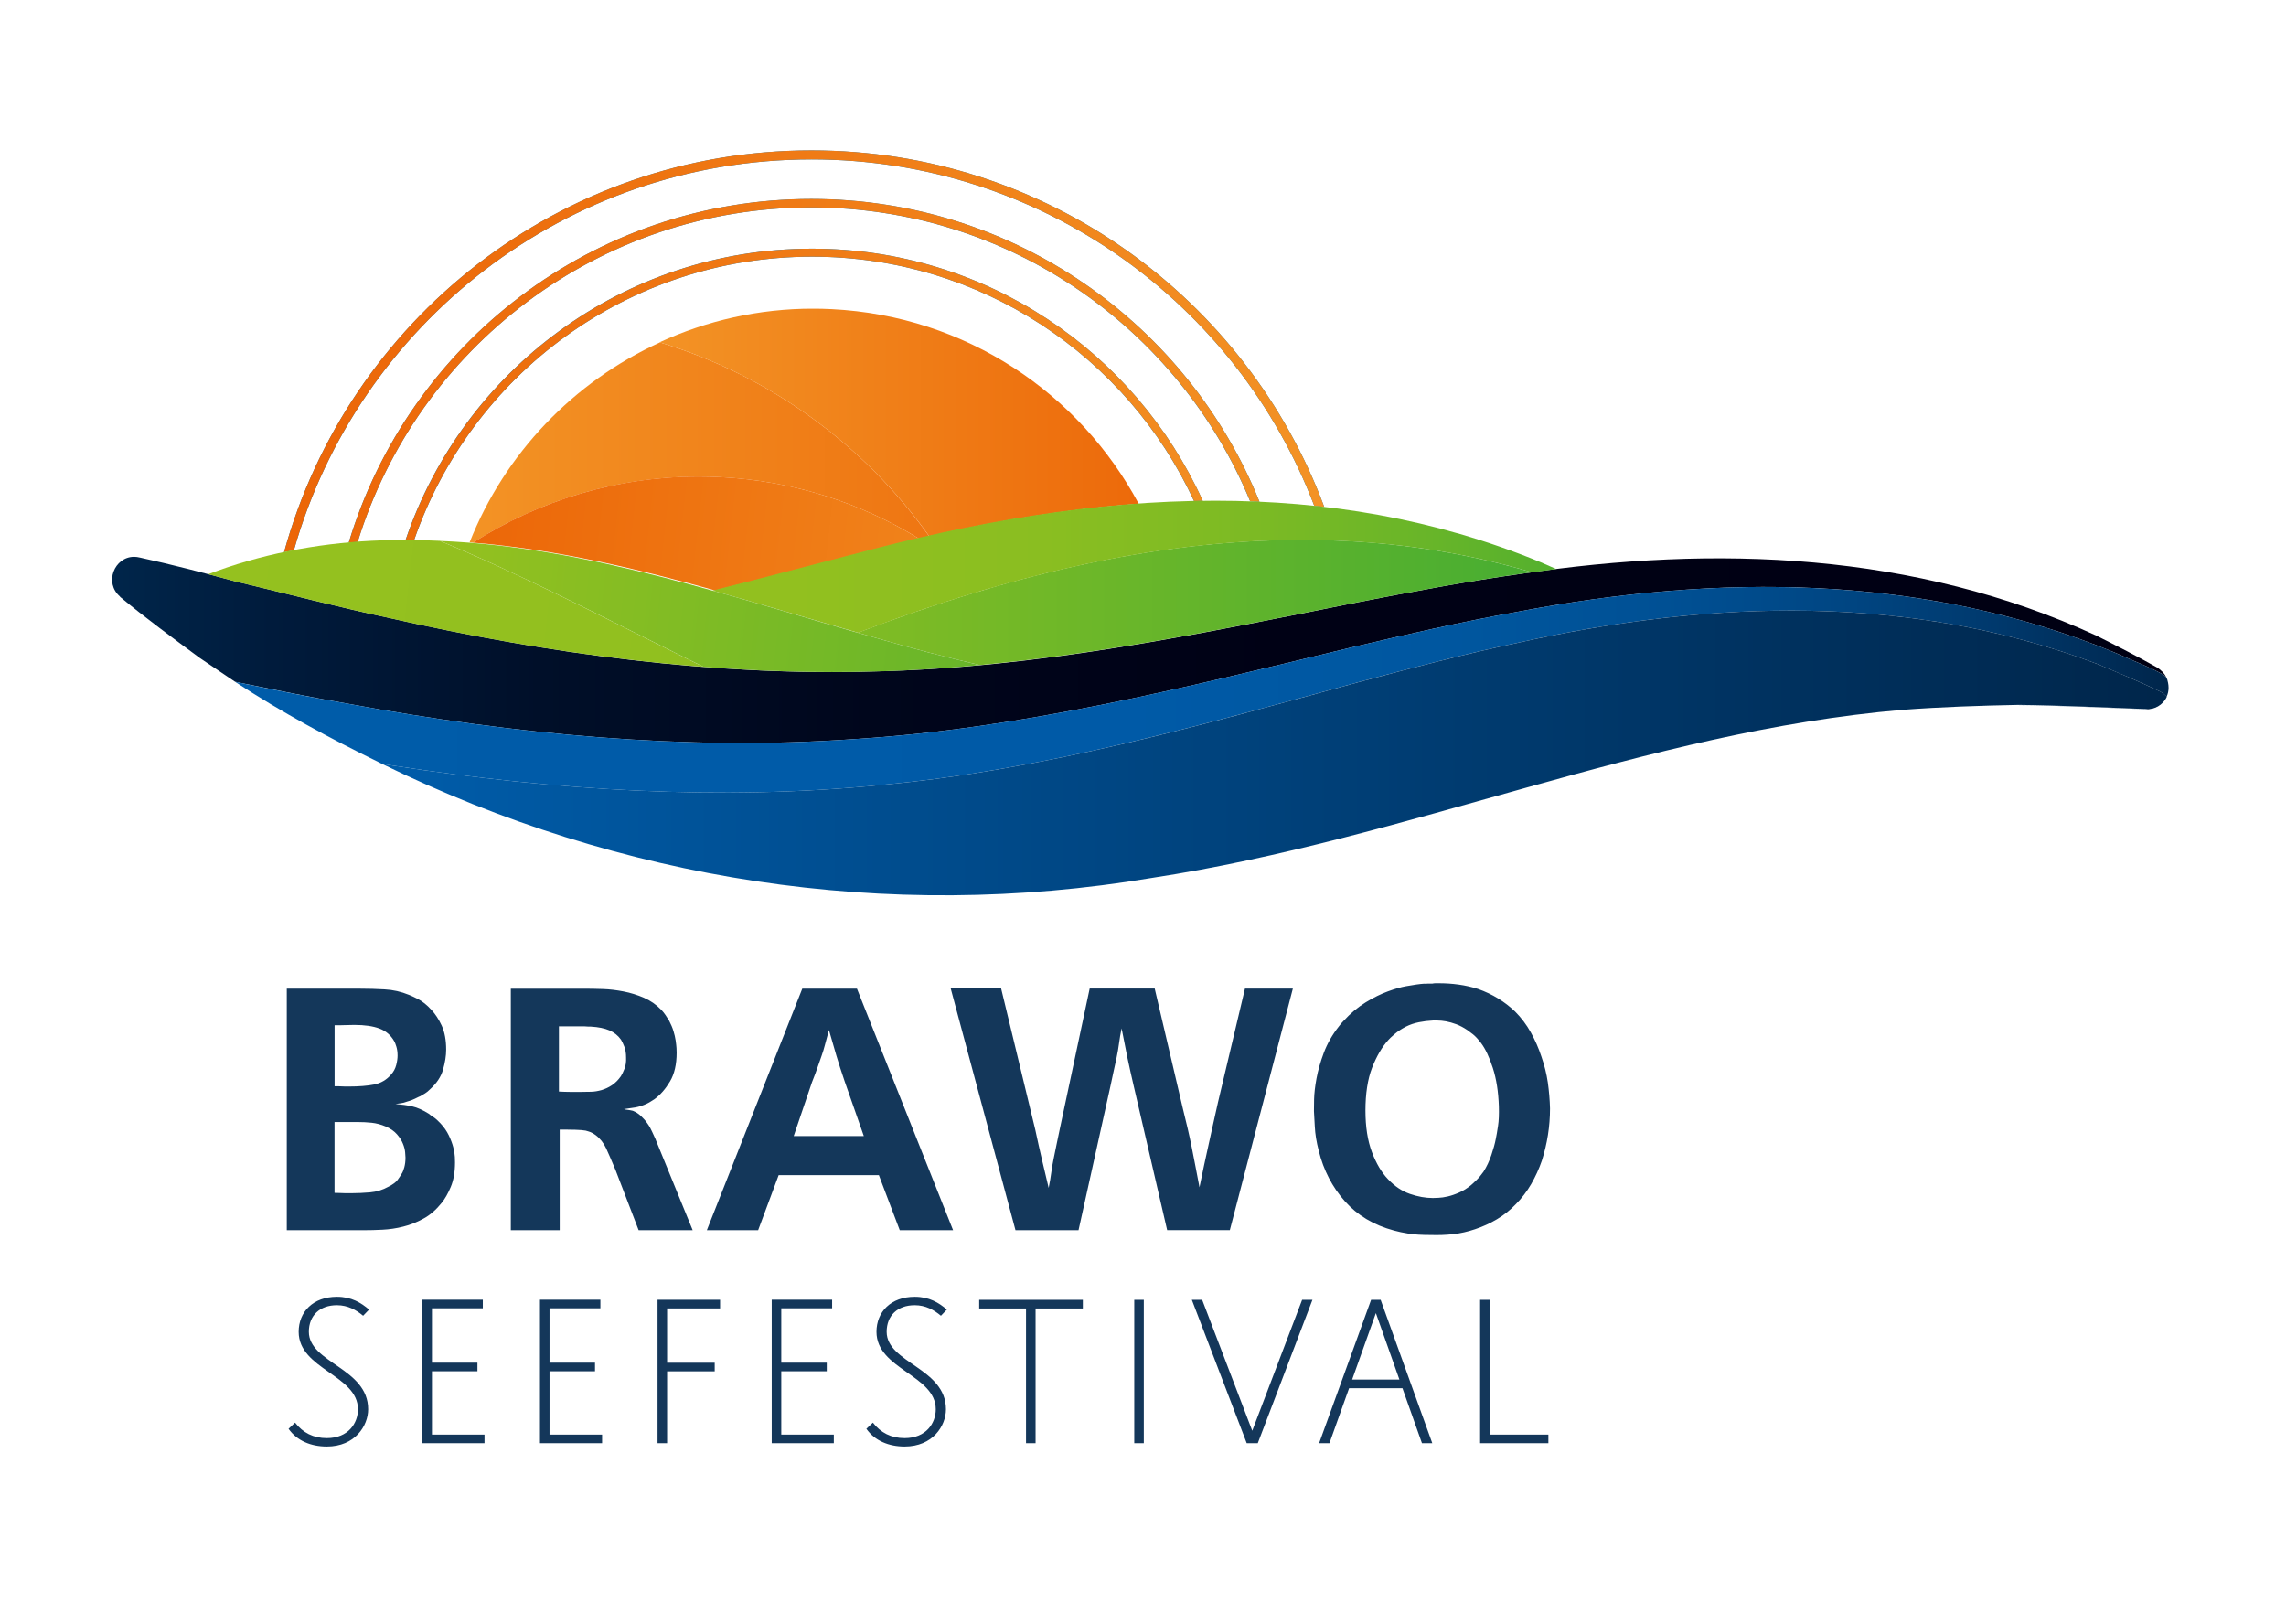 <?xml version="1.0" encoding="UTF-8"?> <svg xmlns="http://www.w3.org/2000/svg" xmlns:xlink="http://www.w3.org/1999/xlink" id="Ebene_2" viewBox="0 0 323.15 229.61"><defs><style>.cls-1{fill:none;}.cls-2{clip-path:url(#clippath);}.cls-3{fill:url(#Unbenannter_Verlauf_13-2);}.cls-4{fill:url(#Unbenannter_Verlauf_10-3);}.cls-5{fill:url(#Unbenannter_Verlauf_10-2);}.cls-6{fill:url(#Unbenannter_Verlauf_10-4);}.cls-7{fill:url(#Unbenannter_Verlauf_12-2);}.cls-8{fill:#0078c1;}.cls-9{fill:#14375a;}.cls-10{clip-path:url(#clippath-1);}.cls-11{clip-path:url(#clippath-4);}.cls-12{clip-path:url(#clippath-3);}.cls-13{clip-path:url(#clippath-2);}.cls-14{clip-path:url(#clippath-7);}.cls-15{clip-path:url(#clippath-8);}.cls-16{clip-path:url(#clippath-6);}.cls-17{clip-path:url(#clippath-5);}.cls-18{clip-path:url(#clippath-9);}.cls-19{clip-path:url(#clippath-14);}.cls-20{clip-path:url(#clippath-13);}.cls-21{clip-path:url(#clippath-12);}.cls-22{clip-path:url(#clippath-10);}.cls-23{clip-path:url(#clippath-15);}.cls-24{clip-path:url(#clippath-16);}.cls-25{clip-path:url(#clippath-11);}.cls-26{fill:url(#Unbenannter_Verlauf_3-2);}.cls-27{fill:url(#Unbenannter_Verlauf_12);}.cls-28{fill:url(#Unbenannter_Verlauf_13);}.cls-29{fill:url(#Unbenannter_Verlauf_10);}.cls-30{fill:url(#Unbenannter_Verlauf_3);}.cls-31{fill:url(#Unbenannter_Verlauf_6);}.cls-32{fill:url(#Unbenannter_Verlauf_5);}.cls-33{fill:url(#Unbenannter_Verlauf);}</style><clipPath id="clippath"><path class="cls-1" d="m303.25,100.25c.92,0,1.69-.32,2.25-.83-.54.41-1.27.71-2.25.83m3.13-4.11v-.04c-.02-.07-.05-.14-.08-.21.03.09.06.17.08.25M16.96,84.36c3.44,2.87,7.67,5.98,11.27,8.64l5.01,3.38c5.4,1.1,10.8,2.21,16.17,3.14,23.23,4.29,47.51,6.61,71,4.98,24-1.48,46.65-7.19,70.43-12.93,7.73-1.82,15.77-3.67,23.6-5.07,28.23-5.39,57.43-5.43,84.42,5.71,2.41,1.1,6.93,2.82,7.39,3.57-.27-.56-.72-1.07-1.4-1.47-2.77-1.57-5.63-3.01-8.51-4.46-25.63-11.79-53.83-12.86-81.29-8.74-7.61,1.05-15.45,2.54-22.98,4-23.18,4.64-45.27,9.29-68.5,9.8-22.74.67-46.09-2.49-68.36-7.52-7.31-1.55-14.66-3.48-21.97-5.22-4.29-1.16-9.11-2.41-13.45-3.35-.29-.07-.57-.11-.83-.11-2.8,0-4.28,3.68-1.98,5.63"></path></clipPath><linearGradient id="Unbenannter_Verlauf" x1="0" y1="229.55" x2="1" y2="229.55" gradientTransform="translate(15.83 66799.92) scale(290.6 -290.6)" gradientUnits="userSpaceOnUse"><stop offset="0" stop-color="#00264b"></stop><stop offset=".08" stop-color="#001b3c"></stop><stop offset=".21" stop-color="#000f29"></stop><stop offset=".37" stop-color="#00061c"></stop><stop offset=".57" stop-color="#000115"></stop><stop offset="1" stop-color="#000013"></stop></linearGradient><clipPath id="clippath-1"><path class="cls-1" d="m66.38,76.67c.17.01.33.03.5.04,10.06-6.42,22.12-9.9,34.95-9.26,10.3.51,19.84,3.64,28.06,8.68.48-.11.97-.23,1.45-.34-9.2-12.91-22.51-22.69-38.05-27.39-12.18,5.55-21.92,15.67-26.91,28.27"></path></clipPath><linearGradient id="Unbenannter_Verlauf_3" x1="0" y1="229.4" x2="1" y2="229.4" gradientTransform="translate(66.18 23180.28) scale(100.77 -100.77)" gradientUnits="userSpaceOnUse"><stop offset="0" stop-color="#f39325"></stop><stop offset="1" stop-color="#ec6608"></stop></linearGradient><clipPath id="clippath-2"><path class="cls-1" d="m93.25,48.39c15.55,4.7,28.89,14.48,38.1,27.4,9.8-2.23,19.71-3.85,29.62-4.58-8.35-15.6-24.42-26.56-43.38-27.51-.88-.04-1.76-.07-2.64-.07-7.72,0-15.07,1.7-21.7,4.75"></path></clipPath><linearGradient id="Unbenannter_Verlauf_3-2" x1="0" y1="229.37" x2="1" y2="229.37" gradientTransform="translate(93.24 17000.95) scale(73.86 -73.86)" xlink:href="#Unbenannter_Verlauf_3"></linearGradient><clipPath id="clippath-3"><path class="cls-1" d="m66.88,76.71c11.75.95,23.31,3.71,34.69,6.89-.15-.04-.3-.09-.45-.13,6.56-1.62,13.11-3.38,19.79-5.1,2.98-.8,5.97-1.54,8.97-2.25-8.21-5.03-17.75-8.16-28.05-8.68-1.01-.05-2.02-.08-3.02-.08-11.7,0-22.67,3.42-31.93,9.33"></path></clipPath><linearGradient id="Unbenannter_Verlauf_10" x1="0" y1="229.26" x2="1" y2="229.26" gradientTransform="translate(-23783.17 41.99) rotate(90) scale(104.17 -104.17)" gradientUnits="userSpaceOnUse"><stop offset="0" stop-color="#ec6608"></stop><stop offset="1" stop-color="#f39325"></stop></linearGradient><clipPath id="clippath-4"><path class="cls-1" d="m285.17,99.66c6,.07,11.99.38,18.07.59.02,0,.04-.01.06-.01-6.03-.22-11.99-.52-17.94-.59-.06,0-.12,0-.19,0m20.98-.91s.02-.04.03-.06c-.01.02-.02.04-.03.06m.03-.06s.02-.04.03-.06c-.01.02-.02.04-.03.06m-91.75-12.18c-7.83,1.4-15.87,3.25-23.6,5.07-23.78,5.74-46.43,11.45-70.43,12.93-23.49,1.63-47.76-.69-71-4.98-5.37-.92-10.78-2.03-16.17-3.14,6.59,4.32,13.36,7.96,20.36,11.39l.43.22c.57.08,1.14.18,1.71.26,22.56,3.46,46.08,4.99,68.72,2.72,23.14-2.13,44.85-8.32,67.65-14.56,7.41-1.98,15.13-4.01,22.65-5.59,27.1-6.03,55.32-6.93,81.7,3.03,2.98,1.25,5.93,2.48,8.8,3.85.49.24.65.44,1.03.76.36-.76.36-1.68-.01-2.65-.37-.74-4.98-2.49-7.42-3.6-15.88-6.56-32.53-9.24-49.3-9.24-11.72,0-23.5,1.31-35.11,3.53"></path></clipPath><linearGradient id="Unbenannter_Verlauf_5" x1="0" y1="229.54" x2="1" y2="229.54" gradientTransform="translate(33.24 62806.48) scale(273.19 -273.19)" gradientUnits="userSpaceOnUse"><stop offset="0" stop-color="#005ca9"></stop><stop offset=".46" stop-color="#005aa7"></stop><stop offset=".62" stop-color="#0057a0"></stop><stop offset=".74" stop-color="#005094"></stop><stop offset=".83" stop-color="#004683"></stop><stop offset=".91" stop-color="#00396d"></stop><stop offset=".98" stop-color="#002a53"></stop><stop offset="1" stop-color="#00264b"></stop></linearGradient><clipPath id="clippath-5"><path class="cls-1" d="m214.76,90.82c-7.52,1.58-15.24,3.61-22.65,5.59-22.8,6.24-44.51,12.43-67.65,14.56-22.64,2.26-46.15.74-68.72-2.72-.57-.08-1.14-.17-1.71-.26,33.52,16.42,71.2,22.41,108.74,16.12,36.56-5.56,69.67-20.66,106.19-23.77,5.47-.41,10.88-.59,16.4-.7,6.07.07,12.14.38,18.3.6,1.46-.04,2.36-1.07,2.65-1.77-.39-.33-.55-.53-1.05-.77-2.88-1.37-5.82-2.61-8.8-3.85-14.08-5.32-28.69-7.54-43.37-7.54-12.82,0-25.7,1.7-38.34,4.51"></path></clipPath><linearGradient id="Unbenannter_Verlauf_6" x1="0" y1="229.51" x2="1" y2="229.51" gradientTransform="translate(54.04 58035.67) scale(252.4 -252.4)" gradientUnits="userSpaceOnUse"><stop offset="0" stop-color="#005ca9"></stop><stop offset="1" stop-color="#00264b"></stop></linearGradient><clipPath id="clippath-6"><path class="cls-1" d="m116.2,94.98c-.74,0-1.48-.02-2.22-.03.74.01,1.48.03,2.22.03m-9.06-.23c.55.03,1.1.03,1.64.05-.53-.02-1.06-.04-1.6-.07-.02,0-.03.01-.05.02m24.09-.17c2.44-.15,4.86-.35,7.27-.57-2.42.22-4.84.42-7.27.57m-9.96-5.14c.87.25,1.75.5,2.62.75,4.86,1.42,9.74,2.69,14.62,3.82,17.89-1.65,35.39-5.27,53.54-8.9,7.53-1.46,15.37-2.94,22.98-4,.52-.08,1.03-.14,1.55-.21-.06-.02-.11-.04-.17-.05-10.78-3.16-21.61-4.54-32.38-4.54-21.35,0-42.5,5.42-62.78,13.13"></path></clipPath><linearGradient id="Unbenannter_Verlauf_13" x1="0" y1="229.51" x2="1" y2="229.51" gradientTransform="translate(85.41 35616.18) scale(154.81 -154.81)" gradientUnits="userSpaceOnUse"><stop offset="0" stop-color="#95c11f"></stop><stop offset="1" stop-color="#3aaa35"></stop></linearGradient><clipPath id="clippath-7"><rect class="cls-1" width="323.15" height="229.61"></rect></clipPath><clipPath id="clippath-8"><path class="cls-1" d="m57.33,76.34c.4,0,.81,0,1.21,0,8.07-23.31,30.2-40.06,56.25-40.06,23.95,0,44.56,14.16,54.01,34.55.41-.01.82-.03,1.23-.04-9.53-21.01-30.66-35.64-55.23-35.64-26.69,0-49.34,17.24-57.46,41.19"></path></clipPath><linearGradient id="Unbenannter_Verlauf_10-2" y1="229.33" y2="229.33" gradientTransform="translate(-33842.15 -14.48) rotate(90) scale(148.07 -148.07)" xlink:href="#Unbenannter_Verlauf_10"></linearGradient><clipPath id="clippath-9"><rect class="cls-1" width="323.15" height="229.61"></rect></clipPath><clipPath id="clippath-10"><path class="cls-1" d="m49.3,76.7c.42-.04.84-.07,1.27-.11,8.47-27.38,33.97-47.27,64.13-47.27,28.01,0,51.97,17.17,62.03,41.54.44.01.88.04,1.31.06-10.11-25.08-34.65-42.8-63.35-42.8-30.86,0-56.92,20.47-65.39,48.57"></path></clipPath><linearGradient id="Unbenannter_Verlauf_10-3" y1="229.35" y2="229.35" gradientTransform="translate(-33846.13 -17.74) rotate(90) scale(148.07 -148.07)" xlink:href="#Unbenannter_Verlauf_10"></linearGradient><clipPath id="clippath-11"><rect class="cls-1" width="323.15" height="229.61"></rect></clipPath><clipPath id="clippath-12"><path class="cls-1" d="m40.16,78.04c.46-.1.93-.19,1.39-.28,9.08-31.87,38.38-55.23,73.17-55.23,32.47,0,60.14,20.35,71.07,48.98.47.05.94.08,1.4.13-10.96-29.41-39.25-50.39-72.48-50.39-35.6,0-65.53,24.05-74.55,56.78"></path></clipPath><linearGradient id="Unbenannter_Verlauf_10-4" y1="229.39" y2="229.39" gradientTransform="translate(-33851.09 -20.21) rotate(90) scale(148.07 -148.07)" xlink:href="#Unbenannter_Verlauf_10"></linearGradient><clipPath id="clippath-13"><path class="cls-1" d="m120.49,78.38c-6.68,1.71-13.23,3.48-19.78,5.1,6.93,1.93,13.78,4.01,20.59,5.96,30.5-11.59,62.98-18,95.13-8.58.05.02.11.04.17.05,1.13-.16,2.27-.33,3.4-.47-.76-.33-1.51-.67-2.27-.99-14.98-6.17-30.43-8.67-45.95-8.67-17.18,0-34.44,3.06-51.29,7.61"></path></clipPath><linearGradient id="Unbenannter_Verlauf_12" x1="0" y1="229.53" x2="1" y2="229.53" gradientTransform="translate(50.95 43521.84) scale(189.26 -189.26)" gradientUnits="userSpaceOnUse"><stop offset="0" stop-color="#95c11f"></stop><stop offset=".32" stop-color="#92c01f"></stop><stop offset=".51" stop-color="#8abe21"></stop><stop offset=".67" stop-color="#7cba24"></stop><stop offset=".8" stop-color="#68b529"></stop><stop offset=".92" stop-color="#4eaf2f"></stop><stop offset="1" stop-color="#3aaa35"></stop></linearGradient><clipPath id="clippath-14"><path class="cls-1" d="m62.19,76.45s.09,0,.13,0c-.05,0-.09,0-.14-.01,0,0,0,0,0,0m-9.64,0c-7.88.4-15.75,1.92-23.12,4.73,1.3.34,2.57.68,3.8,1.01,7.31,1.74,14.67,3.66,21.97,5.22,14.46,3.26,29.37,5.72,44.27,6.87-1.5-.73-3-1.46-4.49-2.22-11.04-5.45-21.65-11-32.8-15.6-1.69-.08-3.39-.13-5.08-.13-1.51,0-3.03.04-4.56.12"></path></clipPath><linearGradient id="Unbenannter_Verlauf_12-2" y1="229.75" y2="229.75" gradientTransform="translate(-43419.61 47.68) rotate(90) scale(189.26 -189.26)" xlink:href="#Unbenannter_Verlauf_12"></linearGradient><clipPath id="clippath-15"><path class="cls-1" d="m62.18,76.45c11.15,4.6,21.77,10.15,32.81,15.6,1.49.76,2.99,1.49,4.49,2.22,8.06.62,16.11.88,24.09.65,5.03-.11,10.01-.45,14.96-.9-4.89-1.14-9.76-2.4-14.62-3.82-20.03-5.63-40.55-12.87-61.72-13.74Z"></path></clipPath><linearGradient id="Unbenannter_Verlauf_13-2" x1="0" y1="229.78" x2="1" y2="229.78" gradientTransform="translate(-35471.54 46.88) rotate(90) scale(154.81 -154.81)" xlink:href="#Unbenannter_Verlauf_13"></linearGradient><clipPath id="clippath-16"><rect class="cls-1" width="323.15" height="229.61"></rect></clipPath></defs><g id="Ebene_1-2"><g class="cls-2"><rect class="cls-33" x="14.67" y="77" width="291.72" height="29.13"></rect></g><g class="cls-10"><rect class="cls-30" x="66.38" y="48.4" width="64.96" height="28.31"></rect></g><g class="cls-13"><rect class="cls-26" x="93.25" y="43.64" width="67.72" height="32.16"></rect></g><g class="cls-12"><rect class="cls-29" x="86.97" y="43.31" width="22.83" height="64.36" transform="translate(12.86 165.29) rotate(-83.9)"></rect></g><g class="cls-11"><rect class="cls-32" x="33.24" y="82.97" width="273.41" height="30.26"></rect></g><g class="cls-17"><rect class="cls-31" x="54.04" y="86.31" width="252.28" height="44.09"></rect></g><g class="cls-16"><rect class="cls-28" x="107.14" y="76.31" width="109.46" height="18.67"></rect></g><g class="cls-14"><path class="cls-8" d="m170.02,70.79c-9.53-21.01-30.66-35.64-55.23-35.64-26.69,0-49.35,17.24-57.46,41.19.4,0,.81,0,1.21,0,8.07-23.31,30.19-40.06,56.25-40.06,23.95,0,44.56,14.16,54,34.55.41,0,.82-.03,1.23-.04"></path></g><g class="cls-15"><rect class="cls-5" x="87.21" y="-2.47" width="52.93" height="116.43" transform="translate(46.16 162.85) rotate(-83.9)"></rect></g><g class="cls-18"><path class="cls-8" d="m178.04,70.93c-10.11-25.08-34.65-42.8-63.35-42.8-30.86,0-56.92,20.47-65.39,48.57.42-.04.84-.07,1.26-.11,8.47-27.38,33.97-47.27,64.13-47.27,28.01,0,51.97,17.17,62.03,41.54.44.01.88.04,1.31.06"></path></g><g class="cls-22"><rect class="cls-4" x="82.69" y="-14.17" width="61.97" height="133.17" transform="translate(49.48 159.87) rotate(-83.9)"></rect></g><g class="cls-25"><path class="cls-8" d="m187.19,71.65c-10.96-29.41-39.24-50.39-72.48-50.39-35.6,0-65.53,24.05-74.55,56.78.46-.1.93-.19,1.39-.28,9.08-31.88,38.38-55.23,73.17-55.23,32.47,0,60.14,20.35,71.07,48.98.47.05.94.08,1.4.13"></path></g><g class="cls-21"><rect class="cls-6" x="77.63" y="-26.47" width="72.09" height="152.23" transform="translate(52.22 157.4) rotate(-83.9)"></rect></g><g class="cls-20"><rect class="cls-27" x="100.71" y="70.77" width="119.3" height="18.67"></rect></g><g class="cls-19"><rect class="cls-7" x="51.98" y="49.55" width="24.93" height="71.5" transform="translate(-26.92 140.8) rotate(-84.2)"></rect></g><g class="cls-23"><rect class="cls-3" x="87.19" y="46.88" width="26.33" height="77.84" transform="translate(4.85 176.96) rotate(-84.2)"></rect></g><g class="cls-24"><path class="cls-9" d="m209.23,204.01h9.65v-1.22h-8.3v-19.05h-1.35v20.27Zm-14.73-18.38l3.32,9.38h-6.68l3.35-9.38Zm6.51,18.38h1.46l-7.3-20.27h-1.35l-7.35,20.27h1.46l2.78-7.78h7.54l2.76,7.78Zm-24.78,0h1.57l7.73-20.27h-1.46l-7.05,18.51-7.08-18.51h-1.46l7.76,20.27Zm-15.89,0h1.35v-20.27h-1.35v20.27Zm-7.27-20.27h-14.65v1.22h6.62v19.05h1.35v-19.05h6.68v-1.22Zm-19.22,1.38c-1.13-.97-2.49-1.81-4.54-1.81-3.38,0-5.41,2.14-5.41,4.95,0,5.3,8.38,6.11,8.38,10.95,0,1.95-1.35,4.08-4.4,4.08-1.92,0-3.38-.76-4.49-2.19l-.92.87c1.19,1.7,3.19,2.51,5.41,2.51,3.97,0,5.84-2.92,5.84-5.27,0-5.84-8.38-6.54-8.38-10.95,0-2.3,1.54-3.76,3.97-3.76,1.54,0,2.73.68,3.7,1.49l.84-.87Zm-24.76,18.89h8.78v-1.22h-7.43v-8.95h6.43v-1.22h-6.43v-7.68h7.19v-1.22h-8.54v20.27Zm-16.14,0h1.35v-10.16h6.73v-1.22h-6.73v-7.68h7.49v-1.22h-8.84v20.27Zm-16.62,0h8.78v-1.22h-7.43v-8.95h6.43v-1.22h-6.43v-7.68h7.19v-1.22h-8.54v20.27Zm-16.62,0h8.78v-1.22h-7.43v-8.95h6.43v-1.22h-6.43v-7.68h7.19v-1.22h-8.54v20.27Zm-7.54-18.89c-1.13-.97-2.49-1.81-4.54-1.81-3.38,0-5.41,2.14-5.41,4.95,0,5.3,8.38,6.11,8.38,10.95,0,1.95-1.35,4.08-4.4,4.08-1.92,0-3.38-.76-4.49-2.19l-.92.87c1.19,1.7,3.19,2.51,5.41,2.51,3.97,0,5.84-2.92,5.84-5.27,0-5.84-8.38-6.54-8.38-10.95,0-2.3,1.54-3.76,3.97-3.76,1.54,0,2.73.68,3.7,1.49l.84-.87Z"></path><path class="cls-9" d="m201.34,139.05c-.32.02-.69.06-1.11.12-.26.03-.75.11-1.47.24-.73.13-1.58.37-2.56.73s-2.03.87-3.14,1.55c-1.11.68-2.17,1.56-3.17,2.66-.13.13-.23.24-.31.34-.08.1-.19.23-.31.39-.94,1.19-1.64,2.43-2.13,3.72-.48,1.29-.83,2.51-1.04,3.65-.21,1.14-.32,2.13-.34,2.95-.02.82-.02,1.38-.02,1.67.03.42.07,1.14.12,2.18.05,1.03.23,2.18.56,3.43.68,2.74,1.9,5.11,3.68,7.11,1.77,2,4.09,3.39,6.96,4.16.58.16,1.27.31,2.08.44.81.13,1.85.19,3.14.19,1.06.03,2.11,0,3.14-.12,1.03-.11,2.06-.35,3.1-.7,1.06-.35,2.09-.82,3.07-1.4.98-.58,1.88-1.29,2.68-2.13.84-.84,1.56-1.79,2.18-2.85.61-1.06,1.11-2.16,1.5-3.29.77-2.42,1.16-4.88,1.16-7.4-.03-1.22-.14-2.45-.31-3.68-.18-1.22-.48-2.43-.9-3.63-.39-1.19-.89-2.34-1.5-3.43-.61-1.1-1.35-2.08-2.22-2.95-1.48-1.42-3.22-2.48-5.22-3.19-.9-.29-1.82-.5-2.76-.63-.94-.13-1.87-.19-2.81-.19h-.48c-.13,0-.27.02-.43.05-.42,0-.79,0-1.11.02m1.84,5.2c.35,0,.76.04,1.21.12.45.08.93.22,1.45.41.51.19,1.03.47,1.55.82.19.13.46.33.8.6.34.27.72.68,1.14,1.23.61.81,1.17,1.98,1.67,3.53.5,1.55.78,3.35.85,5.42.03,1.1,0,2.02-.12,2.78-.11.76-.22,1.36-.31,1.81-.13.68-.34,1.44-.63,2.3-.29.85-.66,1.64-1.11,2.35-.32.45-.64.84-.97,1.16-.32.32-.58.56-.77.72-.55.45-1.11.81-1.69,1.06-.58.26-1.12.44-1.62.56-.5.11-.93.18-1.31.19-.37.02-.64.03-.8.03-1.03,0-2.11-.19-3.24-.58-1.13-.39-2.16-1.08-3.1-2.08-.9-.93-1.66-2.21-2.27-3.82-.61-1.61-.92-3.58-.92-5.9s.31-4.43.94-6.04c.63-1.61,1.39-2.92,2.3-3.92.13-.16.42-.44.87-.82.45-.39.98-.74,1.6-1.06.58-.29,1.2-.5,1.86-.63.66-.13,1.31-.21,1.96-.24h.68Zm-68.81-4.5l9.15,34.14h8.91l4.5-20.31c.16-.74.31-1.41.43-2.01.13-.6.27-1.26.44-2.01.16-.77.28-1.47.36-2.1.08-.63.2-1.33.36-2.1.29,1.52.57,2.89.82,4.13.26,1.24.57,2.62.92,4.13l4.7,20.26h8.86l8.91-34.14h-6.77l-3.82,16.1c-.26,1.13-.49,2.18-.7,3.14-.21.97-.42,1.92-.63,2.85-.21.94-.42,1.89-.63,2.88-.21.98-.43,2.02-.65,3.12-.19-1.03-.38-2.01-.56-2.93-.18-.92-.35-1.82-.53-2.71-.18-.89-.37-1.78-.58-2.68-.21-.9-.44-1.87-.7-2.9l-3.96-16.88h-9.19l-4.21,19.78c-.16.77-.31,1.47-.44,2.1-.13.63-.27,1.33-.43,2.1-.16.77-.28,1.47-.36,2.1-.08.63-.2,1.33-.36,2.1-.35-1.48-.68-2.84-.97-4.09-.29-1.24-.6-2.62-.92-4.13l-4.83-19.97h-7.11Zm-20.99,0l-13.49,34.14h7.25l2.9-7.78h14.17l2.95,7.78h7.54l-13.59-34.14h-7.74Zm1.4,13.15c.32-.81.58-1.49.77-2.06.19-.56.38-1.1.56-1.6.18-.5.34-1.02.48-1.57.15-.55.33-1.24.56-2.08.39,1.35.74,2.57,1.06,3.65.32,1.08.71,2.28,1.16,3.6l2.71,7.74h-9.91l2.61-7.69Zm-22.1,8.22c-.16-.32-.33-.69-.51-1.11-.18-.42-.4-.82-.68-1.21-.27-.39-.58-.74-.92-1.06-.34-.32-.72-.56-1.14-.73-.26-.06-.52-.11-.77-.14-.26-.03-.42-.06-.48-.1.55-.07,1.09-.15,1.62-.24.53-.1,1.07-.27,1.62-.53.26-.13.46-.24.6-.34.14-.1.3-.19.46-.29.84-.61,1.57-1.45,2.2-2.51.63-1.06.94-2.42.94-4.06,0-.13,0-.35-.02-.65-.02-.31-.06-.67-.12-1.09-.06-.42-.17-.86-.31-1.33-.14-.47-.35-.94-.6-1.43-.16-.26-.33-.52-.51-.8-.18-.27-.38-.52-.6-.75-.71-.74-1.53-1.31-2.47-1.72-.93-.4-1.89-.7-2.88-.89-.98-.19-1.95-.31-2.9-.34-.95-.03-1.8-.05-2.54-.05h-10.49v34.14h6.91v-14.22c.84,0,1.58,0,2.22.02.64.02,1.13.06,1.45.12.26.07.49.14.7.22.21.08.44.22.7.41.64.48,1.14,1.11,1.5,1.89.35.77.79,1.77,1.3,3l3.29,8.56h7.64l-5.22-12.77Zm-13.68-16.05h3.29c.23,0,.42,0,.58.02.16.02.37.02.63.02,1.06.06,1.93.24,2.61.53s1.22.72,1.64,1.31c.16.26.32.6.48,1.01.16.42.24.92.24,1.5.03.61-.04,1.14-.22,1.6-.18.45-.35.81-.51,1.06-.39.55-.82.98-1.28,1.28-.47.31-.95.53-1.45.68-.5.14-1,.23-1.5.24-.5.02-.96.02-1.38.02h-1.6c-.48,0-1-.02-1.55-.05v-9.24Zm-38.49-5.32v34.14h10.88c.81,0,1.69-.02,2.66-.07.97-.05,1.94-.19,2.92-.44.98-.24,1.94-.62,2.88-1.14.94-.51,1.79-1.26,2.56-2.22.45-.55.88-1.3,1.28-2.25.4-.95.6-2.1.6-3.46,0-.13,0-.39-.02-.77-.02-.39-.09-.84-.22-1.35-.13-.51-.34-1.08-.63-1.69-.29-.61-.69-1.19-1.21-1.74-.32-.35-.65-.64-.99-.87-.34-.22-.54-.37-.6-.44-.87-.55-1.66-.9-2.37-1.06-.71-.16-1.5-.27-2.37-.34.35-.06.63-.1.82-.12.19-.02.47-.09.82-.22.39-.1.76-.23,1.11-.41.36-.18.61-.3.77-.36.26-.16.48-.3.68-.41.19-.11.42-.3.68-.56.93-.84,1.55-1.76,1.84-2.78.29-1.02.44-1.96.44-2.83,0-1.35-.21-2.48-.63-3.39-.42-.9-.9-1.64-1.45-2.22-.64-.71-1.29-1.22-1.93-1.55-.65-.32-1.06-.51-1.26-.58-1.1-.45-2.24-.71-3.43-.77-1.19-.07-2.35-.1-3.48-.1h-10.35Zm6.77,5.17c.54,0,1.02,0,1.42-.02.4-.02.86-.03,1.37-.03,1.44,0,2.62.17,3.53.51.91.34,1.61.93,2.09,1.78.1.16.2.42.31.78.11.36.17.78.17,1.26,0,.39-.06.83-.19,1.34-.13.5-.37.95-.72,1.34-.64.75-1.44,1.22-2.38,1.41-.95.19-2.16.29-3.63.29-.35,0-.68,0-.99-.02-.31-.02-.63-.02-.99-.02v-8.61Zm0,13.68h3.22c.67,0,1.34.03,2,.1.66.07,1.32.24,2,.53.67.29,1.2.66,1.59,1.11.39.45.67.89.84,1.33.18.44.28.84.31,1.21.03.37.05.62.05.75,0,.52-.06.97-.17,1.38-.11.4-.23.7-.36.89-.16.26-.35.55-.58.87-.22.32-.66.65-1.3.97-.8.45-1.67.72-2.6.8-.93.08-1.81.12-2.65.12h-.39c-.35,0-.68,0-.99-.02-.31-.02-.63-.03-.99-.03v-10.01Z"></path></g></g></svg> 